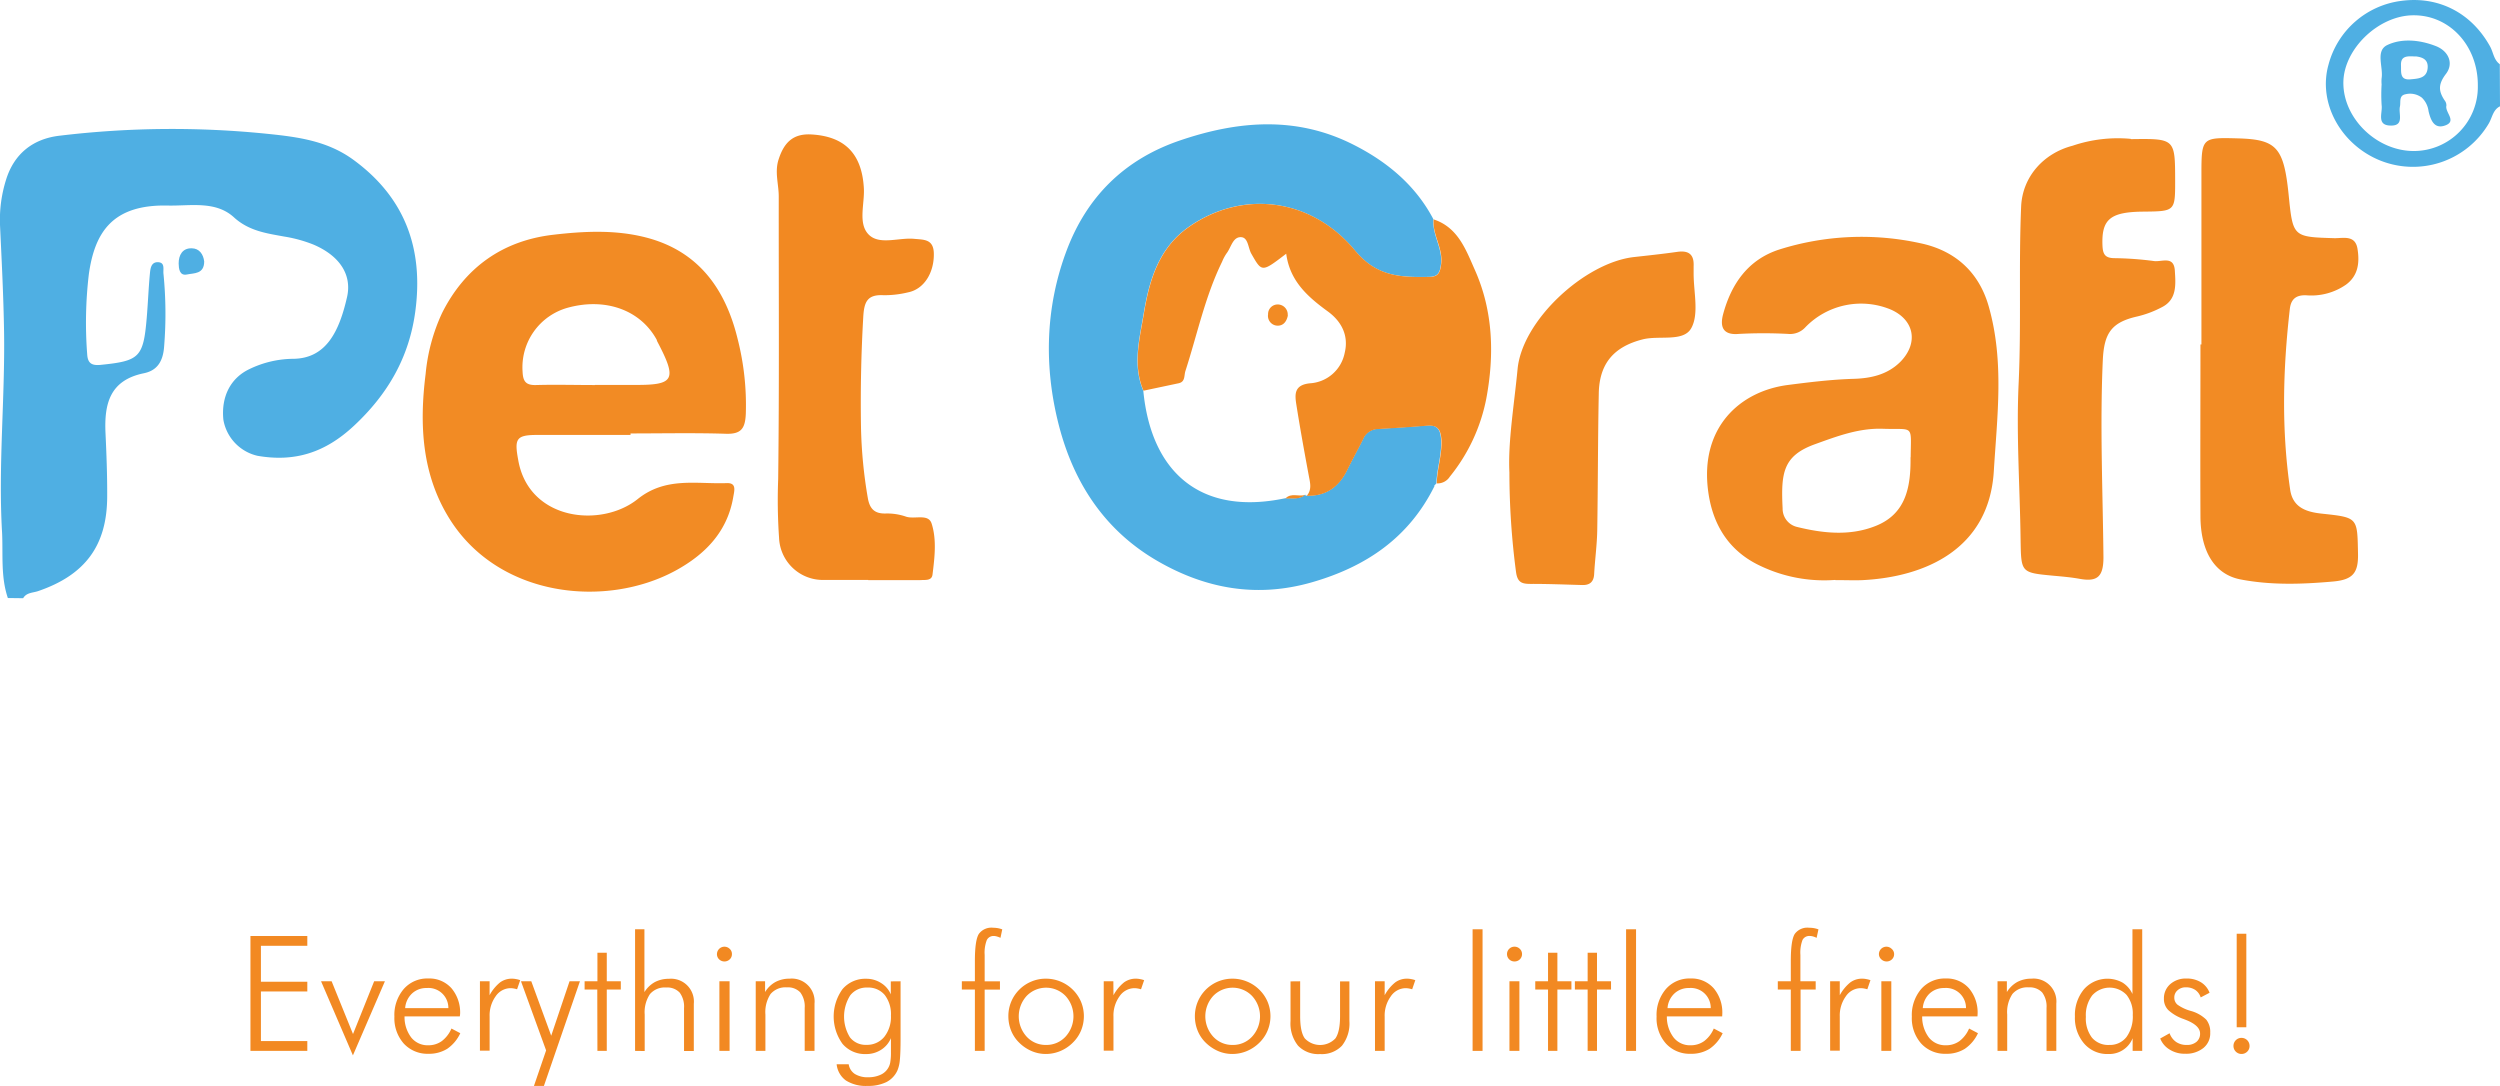 <?xml version="1.0" encoding="UTF-8"?> <svg xmlns="http://www.w3.org/2000/svg" viewBox="0 0 534.55 232.19"> <defs> <style>.cls-1{fill:#4fafe3;}.cls-2{fill:#f28b24;}.cls-3{fill:#f28922;}</style> </defs> <g id="katman_2" data-name="katman 2"> <g id="katman_1-2" data-name="katman 1"> <path class="cls-1" d="M529.81,18.4c.1-8.51-5.95-15.17-13.75-15.13-7.42,0-14.88,7.14-15,14.26-.13,7.76,7.16,14.84,15.19,14.76A13.7,13.7,0,0,0,529.81,18.4m4.74,4.33c-1.5.74-1.65,2.38-2.38,3.64a18.81,18.81,0,0,1-23.36,7.9c-8.27-3.4-13.23-12.22-10.93-20.44A18.51,18.51,0,0,1,513.43.19c8-1.08,15.05,2.59,19,9.75.7,1.26.78,2.87,2.08,3.79Z"></path> <path class="cls-2" d="M127.19,82.3c2.71,0,5.42,0,8.13,0,8.93.09,9.57-1,5.2-9.32-.06-.12-.07-.27-.13-.38-3.51-6.37-11-9-19-6.8a13.22,13.22,0,0,0-9.65,13.7c.09,2.1.74,2.88,2.85,2.83,4.21-.12,8.41,0,12.62,0M134.82,93c-6.66,0-13.33,0-20,0-4.55,0-4.84.89-4,5.45,2.3,12.87,17.73,14.49,25.52,8.27,6-4.82,12.58-3.18,19.06-3.42,2.18-.08,1.6,1.68,1.38,3-1.27,7.46-6.06,12.28-12.32,15.7-14.89,8.11-37.76,5.77-48.3-11-6-9.55-6.51-20.25-5.15-31.06A39.5,39.5,0,0,1,94.49,67c4.93-9.89,13.09-15.55,23.77-16.8,6.51-.76,13.27-1.12,19.83.57,11.25,2.89,17,11,19.6,21.58a57.24,57.24,0,0,1,1.78,16.12c-.14,3.1-.94,4.38-4.25,4.28-6.79-.22-13.59-.07-20.4-.07V93"></path> <path class="cls-2" d="M408.54,97.77c.07-7.14.78-5.86-5.93-6.09-5.16-.18-9.84,1.61-14.53,3.3-6.87,2.48-7.29,6.17-6.92,13.73a4,4,0,0,0,3,3.94c5.57,1.38,11.3,2,16.76-.14,6.68-2.57,7.66-8.47,7.59-14.74M392.41,124a31.66,31.66,0,0,1-16-3c-6.85-3.2-10.2-8.91-11.15-15.83-1.89-13.74,6.77-21.52,17-22.85,4.72-.61,9.39-1.18,14.15-1.32,3.64-.11,7.22-.89,10-3.71,3.84-4,2.91-8.9-2.14-11.11A16.56,16.56,0,0,0,386,70a4.41,4.41,0,0,1-3.63,1.4,98.8,98.8,0,0,0-10.61,0c-3.68.32-3.95-1.9-3.31-4.26,1.75-6.46,5.35-11.65,12-13.79A58.5,58.5,0,0,1,410.58,52c7,1.46,12.44,5.75,14.65,13.52,3.34,11.72,1.81,23.41,1.09,35.18-1,16.86-14.86,22.66-28,23.34-1.63.08-3.27,0-5.87,0"></path> <path class="cls-2" d="M470.71,73.65c0-12.12,0-24.24,0-36.36,0-7.91.11-7.91,7.84-7.7,8.25.23,9.78,1.94,10.81,12.07.91,9.05.91,9,9.85,9.27,1.91,0,4.39-.7,4.87,2.27s.15,5.77-2.48,7.68a13,13,0,0,1-8.47,2.26c-2.27-.1-3.29.91-3.52,2.93-1.48,12.87-1.81,25.74.07,38.61.56,3.89,3.52,4.8,6.8,5.15,7.76.83,7.55.82,7.71,8.58.08,4.07-1.07,5.55-5.35,5.93-6.64.59-13.19.81-19.73-.44-5.52-1.05-8.57-5.89-8.61-13.48-.06-12.25,0-24.51,0-36.77Z"></path> <path class="cls-3" d="M185.64,124c-3.12,0-6.25,0-9.38,0a9.38,9.38,0,0,1-9.68-9,116.49,116.49,0,0,1-.19-12.54c.25-20.15.1-40.3.12-60.46,0-2.67-.93-5.26,0-8,1.16-3.55,3.09-5.48,7-5.25,7.13.42,10.78,4.12,11.2,11.49.19,3.36-1.29,7.51,1,9.88s6.45.63,9.77.95c2,.2,4.11,0,4.19,3.08.1,4.1-2.06,7.7-5.55,8.37a21.16,21.16,0,0,1-5.23.6c-3.5-.18-4.13,1.5-4.31,4.69q-.68,11.8-.48,23.63a100.49,100.49,0,0,0,1.45,15c.39,2.31,1.4,3.39,3.72,3.36a12.31,12.31,0,0,1,4.4.65c1.84.67,4.82-.72,5.53,1.5,1.11,3.46.64,7.27.19,10.91-.18,1.42-1.66,1.08-2.7,1.19-.26,0-.54,0-.81,0H185.64Z"></path> <path class="cls-2" d="M455.62,29.75c9.45-.13,9.45-.13,9.47,8.85,0,6.58,0,6.58-6.82,6.65-7.09.06-8.94,1.66-8.72,7.23.07,1.86.54,2.7,2.55,2.72a71,71,0,0,1,8.49.62c1.61.22,4.22-1.19,4.43,2,.19,3,.48,6.19-2.72,7.84a22.12,22.12,0,0,1-5.28,2c-5.59,1.25-7.14,3.61-7.4,9.4-.63,14,0,28.05.14,42.08,0,4.16-1.28,5.31-5.07,4.63-1.87-.34-3.76-.5-5.65-.67-7-.66-6.88-.65-7-7.86-.14-11-.93-22.12-.42-33.14.59-12.66,0-25.31.54-37.94.28-6.36,4.78-11.38,11-13a30.09,30.09,0,0,1,12.44-1.47"></path> <path class="cls-2" d="M322.74,101c-.32-6.49,1-14.3,1.75-22.1,1-10.43,14.37-22.76,24.91-23.94,3.09-.34,6.18-.67,9.26-1.11,2.42-.34,3.59.56,3.47,3.05,0,.54,0,1.09,0,1.63,0,3.94,1.18,8.59-.5,11.63s-6.87,1.49-10.44,2.42c-6.07,1.56-9.21,5.1-9.34,11.5-.2,9.79-.17,19.59-.33,29.38-.06,3.11-.49,6.2-.66,9.31-.1,1.72-1,2.37-2.59,2.32-3.65-.1-7.32-.25-11-.24-1.88,0-2.82-.31-3.12-2.59A163.2,163.2,0,0,1,322.74,101"></path> <path class="cls-1" d="M1.68,127.87c-1.56-4.59-1-9.39-1.24-14.07-.83-14.29.65-28.57.43-42.86C.75,63.32.36,55.7,0,48.09A28.62,28.62,0,0,1,1.3,38.42C3,32.93,7,29.64,12.88,29a201.12,201.12,0,0,1,44.35-.38c6.52.67,12.8,1.5,18.36,5.57,11.16,8.16,15,19.22,13.2,32.46C87.48,76.32,83,84.23,75.65,91.07,69.5,96.8,63,98.84,55.06,97.46a9.57,9.57,0,0,1-7.3-7.72c-.5-5,1.59-8.91,5.53-10.8a21.9,21.9,0,0,1,9.42-2.22c7-.08,9.8-5.78,11.49-13.18,1.13-4.93-1.74-8.94-7.22-11.26a29.26,29.26,0,0,0-6.21-1.7C57,49.89,53.2,49.39,50,46.45c-3.93-3.57-9.34-2.39-14.13-2.5C24.06,43.69,20.26,49.67,19,58.6a88,88,0,0,0-.36,17.09c.1,1.93.91,2.52,2.84,2.33,8.37-.84,9.18-1.59,9.9-10.13.26-3.12.38-6.25.67-9.36.1-1,.21-2.45,1.63-2.47,1.67,0,1.17,1.46,1.27,2.45A86.62,86.62,0,0,1,35.1,74c-.22,3.36-1.55,5.24-4.35,5.81-7.3,1.5-8.48,6.57-8.19,12.81.21,4.49.38,9,.36,13.47,0,10.57-4.72,16.87-14.8,20.31-1.09.37-2.46.28-3.17,1.51Z"></path> <path class="cls-1" d="M43.66,55.9c0,2.75-2.2,2.47-3.67,2.79-1.64.35-1.77-1.32-1.79-2.36,0-1.75.78-3.27,2.76-3.24,1.68,0,2.52,1.31,2.7,2.81"></path> <path class="cls-2" d="M306.72,103.94l.57-.64-.57.64"></path> <path class="cls-1" d="M516.5,12.08c-1.76-.09-3.2-.2-3.12,1.88.06,1.45-.31,3.25,2.08,3,1.6-.15,3.44-.22,3.62-2.41.17-2-1.38-2.35-2.58-2.5M509.23,18a8.28,8.28,0,0,1,0-1.22c.41-2.45-1.38-5.92,1.24-7.16,3.14-1.49,7-1.08,10.35.23,2.74,1.06,3.88,3.71,2.18,5.94s-1.61,3.68-.3,5.66a1.73,1.73,0,0,1,.39,1.13c-.34,1.43,2.19,3.23-.09,4.18-2.46,1-3.26-1-3.73-3a4.83,4.83,0,0,0-1.42-2.87,4.1,4.1,0,0,0-3.48-.74c-1.5.28-1,1.65-1.22,2.65-.34,1.5,1,4.08-1.91,4.05-3.19,0-1.76-2.74-2-4.36a35.36,35.36,0,0,1,0-4.49"></path> <path class="cls-1" d="M306.72,103.94c-5.45,11-14.58,17.22-26.19,20.56-11.85,3.41-22.87,1.37-33.16-4.62-11.16-6.5-17.82-16.63-21-29.08s-2.86-25.15,1.71-37.27c4.31-11.43,12.3-19.42,24.14-23.47,12.55-4.29,25-5.26,37.1.84,7.18,3.61,13.34,8.66,17.18,16-.29,3.31,2,6.15,1.61,9.56-.23,1.79-.57,2.71-2.58,2.74-6,.11-11.17,0-15.82-5.63-9.48-11.42-24.19-12.93-35.47-5.1-6.53,4.54-8.53,11.51-9.7,18.59-.89,5.37-2.42,11-.08,16.47,1.66,17.41,12.21,26.84,30.36,23,1.45-.07,3,.31,4.26-.78a.24.24,0,0,0,.28.23c4.14.13,6.91-1.88,8.68-5.51,1.08-2.19,2.26-4.32,3.35-6.5a3.53,3.53,0,0,1,3.09-2.27c3.51-.21,7-.42,10.54-.72,2.33-.2,3,.86,3.11,3.08.18,3.16-.9,6.14-1,9.25l.08-.06-.57.64"></path> <path class="cls-2" d="M307.21,103.36c.06-3.11,1.14-6.08,1-9.25-.13-2.22-.78-3.28-3.11-3.08-3.51.3-7,.51-10.54.72A3.53,3.53,0,0,0,291.43,94c-1.09,2.18-2.27,4.31-3.35,6.5-1.77,3.63-4.54,5.64-8.67,5.51,1.14-1.33.72-2.77.44-4.27-.94-5.06-1.86-10.12-2.66-15.2-.36-2.24-.48-4.23,2.88-4.58a8.07,8.07,0,0,0,7.45-6.5c.93-3.8-.77-6.81-3.62-8.88-4.31-3.14-8.11-6.49-8.88-12.33-5.24,4-5.18,4-7.46,0-.71-1.24-.65-3.49-2.21-3.54-1.77-.07-2.11,2.22-3.09,3.47a9.48,9.48,0,0,0-.95,1.78c-3.65,7.46-5.32,15.57-7.85,23.39-.31,1,0,2.29-1.45,2.6l-7.51,1.59c-2.34-5.49-.81-11.1.08-16.47,1.17-7.08,3.17-14.06,9.7-18.59,11.28-7.83,26-6.32,35.47,5.1,4.65,5.61,9.83,5.74,15.82,5.63,2,0,2.35-.95,2.58-2.74.44-3.41-1.9-6.25-1.61-9.56,5.24,1.73,6.9,6.51,8.83,10.84,3.93,8.83,4.16,18.21,2.43,27.48A38,38,0,0,1,310,101.92a3.1,3.1,0,0,1-2.76,1.44"></path> <path class="cls-2" d="M274.86,106.58c1.23-1.31,2.88-.28,4.26-.78-1.27,1.09-2.81.71-4.26.78"></path> <path class="cls-2" d="M275.38,67.42c-.29,1.45-1.09,2.37-2.51,2.19a2.1,2.1,0,0,1-1.73-2.4,2.05,2.05,0,0,1,2-2.11,2.15,2.15,0,0,1,2.2,2.32"></path> <path class="cls-3" d="M53.55,224.7V200.13H65.71v2.1H55.79v7.69h9.92V212H55.79v10.6h9.92v2.09Z"></path> <path class="cls-3" d="M68.65,209.82h2.26l4.57,11.28L80,209.82h2.3l-6.84,15.84Z"></path> <path class="cls-3" d="M98.32,217.32H86.5a7.21,7.21,0,0,0,1.44,4.53,4.47,4.47,0,0,0,3.64,1.65,4.85,4.85,0,0,0,2.88-.89,6.61,6.61,0,0,0,2.07-2.69l1.89,1a8.23,8.23,0,0,1-2.79,3.33,7.32,7.32,0,0,1-4,1.07,6.89,6.89,0,0,1-5.3-2.19,8.18,8.18,0,0,1-2-5.75,8.54,8.54,0,0,1,2-5.91,6.67,6.67,0,0,1,5.24-2.25,6.33,6.33,0,0,1,4.95,2.07,8,8,0,0,1,1.86,5.54Zm-2.45-1.76a4.26,4.26,0,0,0-4.63-4.3,4.44,4.44,0,0,0-3.14,1.17,4.75,4.75,0,0,0-1.47,3.13Z"></path> <path class="cls-3" d="M104.68,212.8a9.12,9.12,0,0,1,2.23-2.73,4.22,4.22,0,0,1,2.56-.81,4.38,4.38,0,0,1,.88.09,5.43,5.43,0,0,1,.88.23l-.67,1.95a5,5,0,0,0-.69-.17,4.37,4.37,0,0,0-.7-.07A3.88,3.88,0,0,0,106,213a7,7,0,0,0-1.31,4.35v7.31h-2.07V209.82h2.07Z"></path> <path class="cls-3" d="M111.4,209.82h2.2l4.26,11.64,3.92-11.64H124l-7.7,22.37h-2.13l2.6-7.59Z"></path> <path class="cls-3" d="M127.71,211.58H125v-1.76h2.74v-6.11h2v6.11h3v1.76h-3V224.7h-2Z"></path> <path class="cls-3" d="M135.79,224.7v-26h2v13.43A6.15,6.15,0,0,1,140,210a6.33,6.33,0,0,1,3-.71,4.89,4.89,0,0,1,5.35,5.34v10.1h-2.09v-9.18a5,5,0,0,0-.93-3.31,3.63,3.63,0,0,0-2.88-1.09,4.16,4.16,0,0,0-3.48,1.41,7,7,0,0,0-1.12,4.4v7.77Z"></path> <path class="cls-3" d="M153.3,204a1.6,1.6,0,0,1,2.72-1.12,1.46,1.46,0,0,1,.48,1.12,1.5,1.5,0,0,1-.46,1.12,1.64,1.64,0,0,1-2.28,0A1.5,1.5,0,0,1,153.3,204Zm.52,20.69V209.82H156V224.7Z"></path> <path class="cls-3" d="M161.59,224.7V209.82h2v2.3a6,6,0,0,1,2.22-2.15,6.33,6.33,0,0,1,3-.71,4.89,4.89,0,0,1,5.35,5.34v10.1h-2.1v-9.18a5,5,0,0,0-.93-3.31,3.6,3.6,0,0,0-2.88-1.09,4.18,4.18,0,0,0-3.48,1.41,7.06,7.06,0,0,0-1.11,4.4v7.77Z"></path> <path class="cls-3" d="M192.56,209.82v12.3c0,2-.05,3.45-.15,4.48a7.43,7.43,0,0,1-.53,2.3,5.19,5.19,0,0,1-2.37,2.48,8.82,8.82,0,0,1-4,.81,8,8,0,0,1-4.62-1.15,4.89,4.89,0,0,1-2-3.48h2.58a3,3,0,0,0,1.32,2.08,5.17,5.17,0,0,0,2.89.7,6.13,6.13,0,0,0,2.48-.48,3.57,3.57,0,0,0,2.18-2.63,12.13,12.13,0,0,0,.16-2.26v-3a5.39,5.39,0,0,1-2.11,2.5,5.82,5.82,0,0,1-3.24.91,6.29,6.29,0,0,1-5-2.18,10,10,0,0,1,0-11.71,6.4,6.4,0,0,1,5.07-2.21,5.8,5.8,0,0,1,3.19.92,5.15,5.15,0,0,1,2.06,2.42v-2.78Zm-7.11,1.34a4.41,4.41,0,0,0-3.64,1.65,8.45,8.45,0,0,0-.07,9,4.23,4.23,0,0,0,3.51,1.6,4.76,4.76,0,0,0,3.82-1.7,6.86,6.86,0,0,0,1.43-4.56,6.7,6.7,0,0,0-1.34-4.42A4.59,4.59,0,0,0,185.45,211.16Z"></path> <path class="cls-3" d="M208.45,224.7V211.58h-2.79v-1.76h2.79v-4.3q0-4.49.84-5.82a3.32,3.32,0,0,1,3.07-1.33,6,6,0,0,1,1,.09,5.16,5.16,0,0,1,.94.26l-.38,1.81a4.54,4.54,0,0,0-.79-.3,2.5,2.5,0,0,0-.69-.1A1.6,1.6,0,0,0,211,201a7.51,7.51,0,0,0-.46,3.19v5.64h3.27v1.76h-3.27V224.7Z"></path> <path class="cls-3" d="M223.61,225.36a7.61,7.61,0,0,1-3.05-.63,8.53,8.53,0,0,1-2.65-1.8,7.48,7.48,0,0,1-1.71-2.56,8.12,8.12,0,0,1-.59-3.08,7.94,7.94,0,0,1,2.33-5.68,7.92,7.92,0,0,1,2.6-1.74,7.82,7.82,0,0,1,3.07-.61,8.12,8.12,0,0,1,3.13.61,8.13,8.13,0,0,1,4.41,4.34,8.09,8.09,0,0,1,0,6.14,7.77,7.77,0,0,1-1.75,2.58,8.28,8.28,0,0,1-2.67,1.8A8,8,0,0,1,223.61,225.36Zm.07-1.93a5.55,5.55,0,0,0,4.15-1.77,6.44,6.44,0,0,0,0-8.71,5.78,5.78,0,0,0-8.31,0,6.46,6.46,0,0,0,0,8.71A5.53,5.53,0,0,0,223.68,223.43Z"></path> <path class="cls-3" d="M238.08,212.8a9.12,9.12,0,0,1,2.24-2.73,4.22,4.22,0,0,1,2.56-.81,4.38,4.38,0,0,1,.88.09,5.43,5.43,0,0,1,.88.23l-.67,1.95a5,5,0,0,0-.69-.17,4.48,4.48,0,0,0-.7-.07A3.88,3.88,0,0,0,239.4,213a7,7,0,0,0-1.32,4.35v7.31H236V209.82h2.06Z"></path> <path class="cls-3" d="M263.49,225.36a7.64,7.64,0,0,1-3.05-.63,8.77,8.77,0,0,1-2.65-1.8,7.48,7.48,0,0,1-1.71-2.56,8.12,8.12,0,0,1-.59-3.08,8,8,0,0,1,.61-3.09,8,8,0,0,1,7.39-4.94,8.08,8.08,0,0,1,3.13.61,8,8,0,0,1,2.64,1.74,7.89,7.89,0,0,1,1.78,2.6,8.06,8.06,0,0,1,.61,3.08,8,8,0,0,1-.61,3.06,7.74,7.74,0,0,1-1.74,2.58,8.43,8.43,0,0,1-2.68,1.8A8,8,0,0,1,263.49,225.36Zm.07-1.93a5.53,5.53,0,0,0,4.15-1.77,6.41,6.41,0,0,0,0-8.71,5.77,5.77,0,0,0-8.3,0,6.46,6.46,0,0,0,0,8.71A5.51,5.51,0,0,0,263.56,223.43Z"></path> <path class="cls-3" d="M278,209.82v7.43c0,2.26.32,3.86,1,4.79a4.51,4.51,0,0,0,6.53,0q1-1.41,1-4.77v-7.43h2v8.49a7.68,7.68,0,0,1-1.59,5.26,5.94,5.94,0,0,1-4.68,1.79,6,6,0,0,1-4.71-1.79,7.58,7.58,0,0,1-1.61-5.26v-8.49Z"></path> <path class="cls-3" d="M296.07,212.8a9,9,0,0,1,2.24-2.73,4.17,4.17,0,0,1,2.55-.81,4.38,4.38,0,0,1,.88.09,5.43,5.43,0,0,1,.88.23l-.67,1.95a5,5,0,0,0-.69-.17,4.37,4.37,0,0,0-.7-.07,3.88,3.88,0,0,0-3.18,1.75,7,7,0,0,0-1.31,4.35v7.31H294V209.82h2.07Z"></path> <path class="cls-3" d="M317,224.7h-2.13v-26H317Z"></path> <path class="cls-3" d="M322.23,204a1.53,1.53,0,0,1,.47-1.12,1.56,1.56,0,0,1,1.13-.46,1.57,1.57,0,0,1,1.13.46,1.5,1.5,0,0,1,.48,1.12,1.54,1.54,0,0,1-.46,1.12,1.61,1.61,0,0,1-1.15.46,1.59,1.59,0,0,1-1.14-.46A1.54,1.54,0,0,1,322.23,204Zm.52,20.69V209.82h2.13V224.7Z"></path> <path class="cls-3" d="M331,211.58h-2.73v-1.76H331v-6.11h2v6.11h3v1.76h-3V224.7h-2Z"></path> <path class="cls-3" d="M339.47,211.58h-2.73v-1.76h2.73v-6.11h2v6.11h3v1.76h-3V224.7h-2Z"></path> <path class="cls-3" d="M349.82,224.7h-2.13v-26h2.13Z"></path> <path class="cls-3" d="M368.24,217.32H356.41a7.27,7.27,0,0,0,1.45,4.53,4.45,4.45,0,0,0,3.64,1.65,4.85,4.85,0,0,0,2.88-.89,6.51,6.51,0,0,0,2.06-2.69l1.9,1a8.23,8.23,0,0,1-2.79,3.33,7.34,7.34,0,0,1-4.05,1.07,6.85,6.85,0,0,1-5.29-2.19,8.14,8.14,0,0,1-2-5.75,8.54,8.54,0,0,1,2-5.91,6.67,6.67,0,0,1,5.24-2.25,6.33,6.33,0,0,1,4.95,2.07,8,8,0,0,1,1.86,5.54Zm-2.45-1.76a4.26,4.26,0,0,0-4.63-4.3,4.44,4.44,0,0,0-3.14,1.17,4.75,4.75,0,0,0-1.47,3.13Z"></path> <path class="cls-3" d="M382.91,224.7V211.58h-2.78v-1.76h2.78v-4.3q0-4.49.84-5.82a3.33,3.33,0,0,1,3.07-1.33,6.06,6.06,0,0,1,1.06.09,5.4,5.4,0,0,1,.94.26l-.39,1.81a4.45,4.45,0,0,0-.78-.3,2.55,2.55,0,0,0-.69-.1,1.62,1.62,0,0,0-1.55.86,7.72,7.72,0,0,0-.45,3.19v5.64h3.27v1.76H385V224.7Z"></path> <path class="cls-3" d="M393.38,212.8a9.12,9.12,0,0,1,2.24-2.73,4.18,4.18,0,0,1,2.56-.81,4.46,4.46,0,0,1,.88.09,5.71,5.71,0,0,1,.88.23l-.67,1.95a5.49,5.49,0,0,0-.7-.17,4.25,4.25,0,0,0-.69-.07A3.87,3.87,0,0,0,394.7,213a7,7,0,0,0-1.32,4.35v7.31h-2.06V209.82h2.06Z"></path> <path class="cls-3" d="M401.75,204a1.6,1.6,0,0,1,2.72-1.12A1.46,1.46,0,0,1,405,204a1.5,1.5,0,0,1-.46,1.12,1.64,1.64,0,0,1-2.28,0A1.5,1.5,0,0,1,401.75,204Zm.52,20.69V209.82h2.13V224.7Z"></path> <path class="cls-3" d="M422.82,217.32H411a7.33,7.33,0,0,0,1.44,4.53,4.48,4.48,0,0,0,3.64,1.65,4.86,4.86,0,0,0,2.89-.89,6.6,6.6,0,0,0,2.06-2.69l1.9,1a8.17,8.17,0,0,1-2.8,3.33,7.32,7.32,0,0,1-4.05,1.07,6.86,6.86,0,0,1-5.29-2.19,8.14,8.14,0,0,1-2-5.75,8.58,8.58,0,0,1,2-5.91,6.71,6.71,0,0,1,5.25-2.25,6.32,6.32,0,0,1,4.94,2.07,8,8,0,0,1,1.87,5.54Zm-2.45-1.76a4.26,4.26,0,0,0-4.63-4.3,4.48,4.48,0,0,0-3.15,1.17,4.78,4.78,0,0,0-1.46,3.13Z"></path> <path class="cls-3" d="M427.11,224.7V209.82h2v2.3a6.15,6.15,0,0,1,2.22-2.15,6.33,6.33,0,0,1,3-.71,4.89,4.89,0,0,1,5.35,5.34v10.1h-2.09v-9.18a5,5,0,0,0-.93-3.31,3.63,3.63,0,0,0-2.88-1.09,4.16,4.16,0,0,0-3.48,1.41,7,7,0,0,0-1.12,4.4v7.77Z"></path> <path class="cls-3" d="M456,224.7V222a5.38,5.38,0,0,1-5.19,3.37,6.54,6.54,0,0,1-5.15-2.2,8.39,8.39,0,0,1-2-5.81,8.63,8.63,0,0,1,1.93-5.83,6.7,6.7,0,0,1,8.25-1.43,5.59,5.59,0,0,1,2.12,2.44V198.69h2.09v26Zm-10-7.28a6.77,6.77,0,0,0,1.3,4.45,4.56,4.56,0,0,0,3.71,1.56,4.45,4.45,0,0,0,3.68-1.7,7.46,7.46,0,0,0,1.34-4.7,6.41,6.41,0,0,0-1.33-4.3,5,5,0,0,0-7.34.1A7,7,0,0,0,446,217.42Z"></path> <path class="cls-3" d="M461.9,222.05l2-1.12a3.84,3.84,0,0,0,1.41,1.87,3.91,3.91,0,0,0,2.26.63,3.09,3.09,0,0,0,2.08-.66,2.23,2.23,0,0,0,.77-1.78c0-1.14-1-2.1-3-2.9l-.51-.2a9.33,9.33,0,0,1-3.28-1.91,3.34,3.34,0,0,1-.94-2.42,4,4,0,0,1,1.34-3.12,5,5,0,0,1,3.47-1.21,5.73,5.73,0,0,1,3.09.79,4.51,4.51,0,0,1,1.86,2.25l-1.9,1a3,3,0,0,0-1.17-1.61,3.52,3.52,0,0,0-2-.55,2.52,2.52,0,0,0-1.77.63,2,2,0,0,0-.7,1.57,1.93,1.93,0,0,0,.69,1.52,9,9,0,0,0,2.85,1.33,7.64,7.64,0,0,1,3.29,1.86,4.19,4.19,0,0,1,.85,2.79,4,4,0,0,1-1.46,3.27,5.88,5.88,0,0,1-3.92,1.23,5.94,5.94,0,0,1-3.26-.87A4.77,4.77,0,0,1,461.9,222.05Z"></path> <path class="cls-3" d="M477.56,223.65a1.71,1.71,0,0,1,.5-1.23,1.65,1.65,0,0,1,1.21-.5,1.71,1.71,0,0,1,1.73,1.73,1.65,1.65,0,0,1-.5,1.21,1.71,1.71,0,0,1-1.23.5,1.71,1.71,0,0,1-1.71-1.71Zm.69-4v-20h2.06v20Z"></path> </g> </g> </svg> 